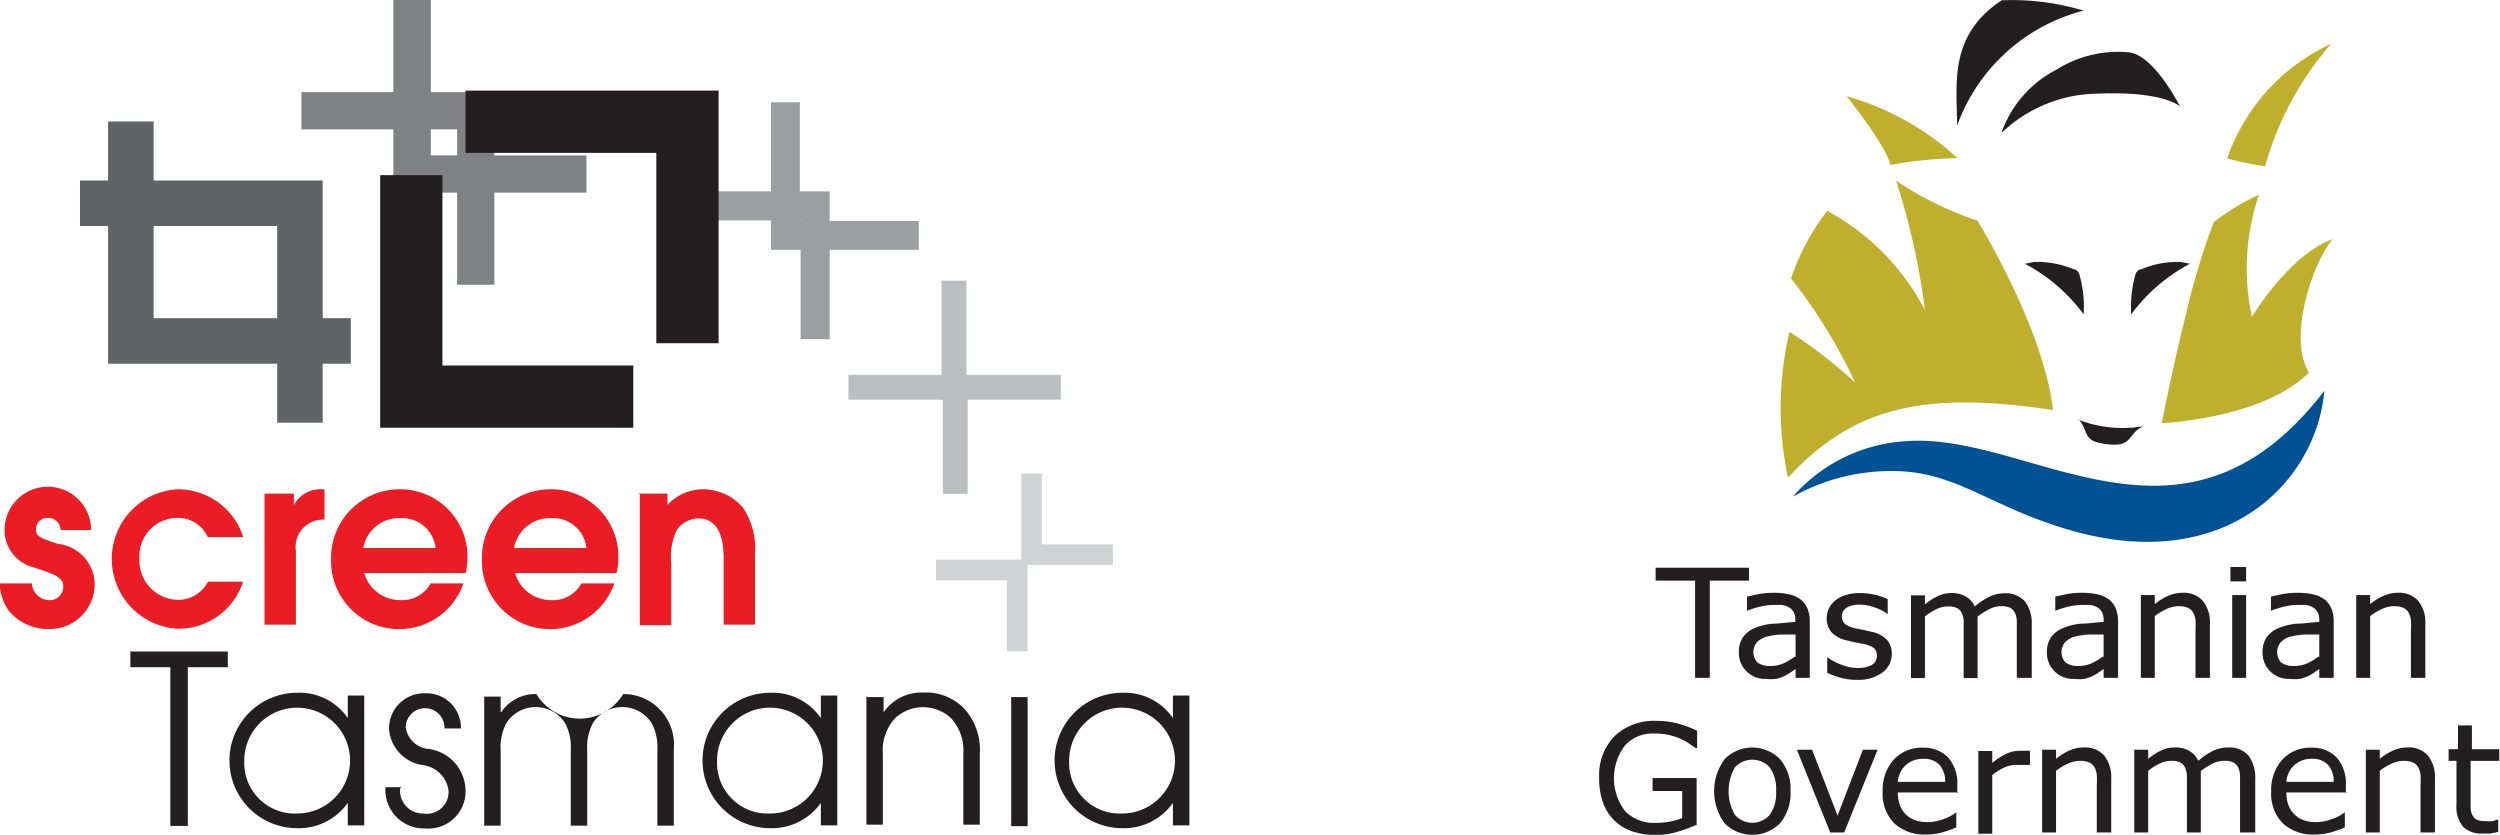 <svg id="Layer_2" data-name="Layer 2" xmlns="http://www.w3.org/2000/svg" viewBox="0 0 98.77 32.98"><defs><style>.cls-1{fill:#626366;}.cls-2{fill:#808184;}.cls-3{fill:#9c9ea1;}.cls-4{fill:#bbbdbf;}.cls-5{fill:#d0d2d3;}.cls-6{fill:#231f20;}.cls-7{fill:#ec1c24;}.cls-8{fill:#c0af2c;}.cls-9{fill:#005294;}</style></defs><title>screen-tas-logo</title><g id="Screen_TAS_Logo" data-name="Screen TAS Logo"><polygon class="cls-1" points="3.16 7.13 3.16 8.93 10.95 8.93 10.95 16.7 12.75 16.7 12.75 7.13 3.16 7.13"/><polygon class="cls-1" points="4.27 4.8 4.27 14.37 13.86 14.37 13.86 12.57 6.07 12.57 6.07 4.8 4.27 4.8"/><polygon class="cls-2" points="11.91 3.64 11.91 5.11 18.06 5.11 18.06 11.25 19.53 11.25 19.53 3.64 11.91 3.64"/><polygon class="cls-2" points="15.54 0 15.54 7.61 23.17 7.61 23.17 6.14 17.02 6.14 17.02 0 15.54 0"/><polygon class="cls-3" points="26.93 7.56 26.93 8.71 31.63 8.71 31.63 13.4 32.78 13.4 32.78 7.56 26.93 7.56"/><polygon class="cls-3" points="30.46 4.04 30.46 9.87 36.3 9.87 36.3 8.73 31.6 8.73 31.6 4.04 30.46 4.04"/><polygon class="cls-4" points="33.52 14.81 33.52 15.79 37.25 15.79 37.25 19.51 38.23 19.51 38.23 14.81 33.52 14.81"/><polygon class="cls-4" points="37.2 11.09 37.2 15.79 41.91 15.79 41.91 14.81 38.18 14.81 38.18 11.09 37.2 11.09"/><polygon class="cls-5" points="36.98 22.11 36.98 22.93 39.78 22.93 39.78 25.73 40.6 25.73 40.6 22.11 36.98 22.11"/><polygon class="cls-5" points="40.35 18.71 40.35 22.32 43.97 22.32 43.97 21.51 41.16 21.51 41.16 18.71 40.35 18.71"/><polygon class="cls-6" points="18.39 3.58 18.39 6.04 25.93 6.04 25.93 13.56 28.39 13.56 28.39 3.58 18.39 3.58"/><polygon class="cls-6" points="15.02 6.92 15.02 16.9 25.02 16.9 25.02 14.44 17.48 14.44 17.48 6.92 15.02 6.92"/><path class="cls-7" d="M1139.65,1342.77a0.48,0.48,0,0,0-.49-0.45,0.45,0.45,0,0,0-.48.45c0,0.3.21,0.36,0.88,0.58a1.62,1.62,0,0,1,1.44,1.55,1.77,1.77,0,0,1-1.81,1.81,2,2,0,0,1-1.55-.68,1.91,1.91,0,0,1-.39-1.12h1.27a0.7,0.7,0,0,0,.68.66,0.53,0.53,0,0,0,.56-0.52c0-.38-0.28-0.48-1.16-0.77a1.52,1.52,0,0,1-1.16-1.48,1.71,1.71,0,0,1,3.42,0h-1.21Z" transform="translate(-1137.26 -1321.86)"/><path class="cls-7" d="M1146.86,1344.85a2.68,2.68,0,0,1-2.59,1.85,2.76,2.76,0,0,1,0-5.51,2.71,2.71,0,0,1,2.6,1.89h-1.4a1.29,1.29,0,0,0-1.2-.76,1.51,1.51,0,0,0-1.5,1.62,1.55,1.55,0,0,0,1.56,1.62,1.33,1.33,0,0,0,1.15-.72h1.4Z" transform="translate(-1137.26 -1321.86)"/><path class="cls-7" d="M1147.73,1341.36h1.14v0.46h0a1.18,1.18,0,0,1,1.11-.63h0.1v1.2a1.08,1.08,0,0,0-1.13,1.24v2.91h-1.24v-5.17Z" transform="translate(-1137.26 -1321.86)"/><path class="cls-7" d="M1154.47,1343.51a1.33,1.33,0,0,0-1.4-1.18,1.44,1.44,0,0,0-1.46,1.18h2.86Zm-2.82,1a1.48,1.48,0,0,0,1.43,1.06,1.27,1.27,0,0,0,1.19-.66h1.3a2.69,2.69,0,0,1-5.23-.94,2.71,2.71,0,0,1,2.72-2.78,2.66,2.66,0,0,1,2.67,2.69,2.86,2.86,0,0,1-.07.62h-4Z" transform="translate(-1137.26 -1321.86)"/><path class="cls-7" d="M1160.43,1343.51a1.33,1.33,0,0,0-1.4-1.18,1.44,1.44,0,0,0-1.46,1.18h2.86Zm-2.82,1a1.48,1.48,0,0,0,1.43,1.06,1.27,1.27,0,0,0,1.19-.66h1.3a2.69,2.69,0,0,1-5.23-.94,2.71,2.71,0,0,1,2.72-2.78,2.65,2.65,0,0,1,2.67,2.69,2.87,2.87,0,0,1-.07.62h-4Z" transform="translate(-1137.26 -1321.86)"/><path class="cls-7" d="M1162.48,1341.36h1.15v0.45a1.93,1.93,0,0,1,1.42-.62,2.1,2.1,0,0,1,1.56.72,2.91,2.91,0,0,1,.48,1.83v2.8h-1.24V1344c0-.43,0-1.66-1-1.66a1.06,1.06,0,0,0-.85.46,2.43,2.43,0,0,0-.22,1.3v2.46h-1.24v-5.17Z" transform="translate(-1137.26 -1321.86)"/><polygon class="cls-6" points="5.15 25.74 5.15 26.36 6.73 26.36 6.73 32.63 7.42 32.63 7.42 26.36 9 26.36 9 25.74 5.15 25.74"/><path class="cls-6" d="M1149,1354a2.09,2.09,0,1,0-2.09-2.07A2,2,0,0,0,1149,1354m2.66,0.47H1151v-0.89h0a2.36,2.36,0,0,1-2,1,2.67,2.67,0,1,1,0-5.35,2.31,2.31,0,0,1,2,1h0v-0.89h0.65v5.1Z" transform="translate(-1137.26 -1321.86)"/><path class="cls-6" d="M1153.07,1353a0.9,0.9,0,0,0,.91,1,0.86,0.86,0,0,0,1-.91,1.17,1.17,0,0,0-1-1,1.56,1.56,0,0,1-1.35-1.42,1.39,1.39,0,0,1,1.45-1.42,1.36,1.36,0,0,1,1.39,1.39h-0.65a0.77,0.77,0,0,0-.76-0.8,0.76,0.76,0,0,0-.77.76,1,1,0,0,0,.91.85,1.68,1.68,0,0,1,1.45,1.57,1.47,1.47,0,0,1-1.6,1.57,1.52,1.52,0,0,1-1.56-1.63h0.65Z" transform="translate(-1137.26 -1321.86)"/><path class="cls-6" d="M1157.06,1350v0h0Zm0,0a1.63,1.63,0,0,1,1.39-.72,2,2,0,0,0,3.43,0,2,2,0,0,1,2,2.2v3h-0.65v-3a2,2,0,0,0-.23-1.06,1.38,1.38,0,0,0-2.31,0,2,2,0,0,0-.23,1.06v3h-0.65v-3a2,2,0,0,0-.23-1.06,1.38,1.38,0,0,0-2.31,0,2,2,0,0,0-.23,1.06v3h-0.65v-5.1h0.65V1350Z" transform="translate(-1137.26 -1321.86)"/><path class="cls-6" d="M1167.68,1354a2.09,2.09,0,1,0-2.09-2.07,2,2,0,0,0,2.09,2.07m2.66,0.47h-0.65v-0.89h0a2.36,2.36,0,0,1-2,1,2.67,2.67,0,1,1,0-5.35,2.31,2.31,0,0,1,2,1h0v-0.89h0.65v5.1Z" transform="translate(-1137.26 -1321.86)"/><path class="cls-6" d="M1171.52,1349.4h0.65V1350h0a1.82,1.82,0,0,1,1.56-.78,2.12,2.12,0,0,1,1.61.62,2.41,2.41,0,0,1,.63,1.8v2.8h-0.65v-2.8a1.9,1.9,0,0,0-.48-1.4,1.62,1.62,0,0,0-2.22,0,1.86,1.86,0,0,0-.48,1.4v2.8h-0.65v-5.1Z" transform="translate(-1137.26 -1321.86)"/><rect class="cls-6" x="39.95" y="27.54" width="0.65" height="5.1"/><path class="cls-6" d="M1181.59,1354a2.09,2.09,0,1,0-2.09-2.07,2,2,0,0,0,2.09,2.07m2.66,0.47h-0.65v-0.89h0a2.36,2.36,0,0,1-2,1,2.67,2.67,0,1,1,0-5.35,2.31,2.31,0,0,1,2,1h0v-0.89h0.65v5.1Z" transform="translate(-1137.26 -1321.86)"/><path class="cls-6" d="M1219.37,1338.44a4.8,4.8,0,0,0,2.56.26c-0.65.33-.39,0.83-1.42,0.71s-0.67-.46-1.14-1" transform="translate(-1137.26 -1321.86)"/><path class="cls-8" d="M1211.95,1328.38s-0.09-.65-1.74-2.72a10.77,10.77,0,0,1,4.39,2.45,15.42,15.42,0,0,0-2.65.27" transform="translate(-1137.26 -1321.86)"/><path class="cls-8" d="M1226.75,1328.43a12.4,12.4,0,0,1,2.61-4.84,7.8,7.8,0,0,0-4.11,4.53,12.08,12.08,0,0,0,1.51.31" transform="translate(-1137.26 -1321.86)"/><path class="cls-6" d="M1219.2,1332.49a0.35,0.35,0,0,1,.2.17v0a4.62,4.62,0,0,1,.18,1.62,0,0,0,0,1,0,0,6.88,6.88,0,0,0-2.32-2s0,0,0,0l0.36-.07a3.67,3.67,0,0,1,1.59.3" transform="translate(-1137.26 -1321.86)"/><path class="cls-6" d="M1221.84,1332.49a0.35,0.35,0,0,0-.2.17v0a4.65,4.65,0,0,0-.18,1.62,0,0,0,0,0,0,0,6.89,6.89,0,0,1,2.32-2s0,0,0,0l-0.36-.07a3.67,3.67,0,0,0-1.59.3" transform="translate(-1137.26 -1321.86)"/><path class="cls-8" d="M1215.37,1330.55s2.63,4.25,3,7.51c-5.22-.79-7.93-0.06-10.47,2.67a13.15,13.15,0,0,1,.06-5.76,19.14,19.14,0,0,1,2.59,2,20.71,20.71,0,0,0-2.53-4.11,9.24,9.24,0,0,1,1.43-2.67,9.37,9.37,0,0,1,3.86,3.92,28.07,28.07,0,0,0-1.14-5.11,13.48,13.48,0,0,0,3.16,1.56" transform="translate(-1137.26 -1321.86)"/><path class="cls-9" d="M1208.12,1341.45a6.42,6.42,0,0,1,4.31-2.15c5-.48,11,5.37,16.66-2-0.31,3.56-3.84,7.24-9.92,5.54-3.26-.91-4.58-2.36-7.11-2.37a7.9,7.9,0,0,0-3.94,1" transform="translate(-1137.26 -1321.86)"/><path class="cls-8" d="M1226.52,1329.55a8.55,8.55,0,0,0-1.8,1.09,28.13,28.13,0,0,0-1.1,3.65c-0.56,2.24-.95,4.29-0.95,4.29s4-.18,5.81-2c-0.81-1.33.06-4.17,0.93-5.27-1.74.64-3.18,3.07-3.18,3.07a9,9,0,0,1,.29-4.86" transform="translate(-1137.26 -1321.86)"/><path class="cls-6" d="M1216.36,1327.09a5.58,5.58,0,0,1,3.77-1.53c2.65-.11,3.26.51,3.26,0.51s-1-2-2-2.14a4.56,4.56,0,0,0-2.88.68,4.46,4.46,0,0,0-2.17,2.48" transform="translate(-1137.26 -1321.86)"/><path class="cls-6" d="M1216.37,1321.87a9.85,9.85,0,0,1,3.21.41,7.22,7.22,0,0,0-5,4.55c0-1.62-.37-3.6,1.83-5" transform="translate(-1137.26 -1321.86)"/><polygon class="cls-6" points="69.1 22.94 67.55 22.94 67.55 26.78 66.97 26.78 66.97 22.94 65.41 22.94 65.41 22.43 69.1 22.43 69.1 22.94"/><path class="cls-6" d="M1208.75,1348.64h-0.55v-0.35l-0.2.14-0.24.14a1.64,1.64,0,0,1-.32.11,1.73,1.73,0,0,1-.42,0,1,1,0,0,1-.75-0.29,1,1,0,0,1-.31-0.75,1,1,0,0,1,.16-0.6,1.06,1.06,0,0,1,.45-0.36,2.44,2.44,0,0,1,.72-0.18c0.28,0,.58-0.05.9-0.07v-0.08a0.64,0.64,0,0,0-.07-0.31,0.47,0.47,0,0,0-.19-0.19,0.76,0.76,0,0,0-.28-0.09l-0.34,0a2.3,2.3,0,0,0-.48.06,3.75,3.75,0,0,0-.55.17h0v-0.56l0.46-.1a3.41,3.41,0,0,1,.6-0.05,2.77,2.77,0,0,1,.6.06,1.17,1.17,0,0,1,.44.19,0.86,0.86,0,0,1,.28.35,1.28,1.28,0,0,1,.1.53v2.22Zm-0.55-.8v-0.91l-0.59,0a3.05,3.05,0,0,0-.54.08,0.87,0.87,0,0,0-.38.21,0.6,0.6,0,0,0,0,.81,0.79,0.79,0,0,0,.52.14,1.24,1.24,0,0,0,.53-0.11,2.38,2.38,0,0,0,.44-0.27" transform="translate(-1137.26 -1321.86)"/><path class="cls-6" d="M1212,1347.7a0.89,0.89,0,0,1-.37.73,1.61,1.61,0,0,1-1,.29,2.42,2.42,0,0,1-.67-0.09,2.9,2.9,0,0,1-.51-0.19v-0.62h0a2.2,2.2,0,0,0,.58.31,1.78,1.78,0,0,0,.61.12,1.14,1.14,0,0,0,.57-0.12,0.4,0.4,0,0,0,.2-0.37,0.37,0.37,0,0,0-.11-0.29,1,1,0,0,0-.43-0.17l-0.31-.06-0.34-.08a1.15,1.15,0,0,1-.61-0.33,0.83,0.83,0,0,1-.18-0.54,0.89,0.89,0,0,1,.08-0.38,0.92,0.92,0,0,1,.25-0.32,1.22,1.22,0,0,1,.42-0.22,1.86,1.86,0,0,1,.57-0.08,2.56,2.56,0,0,1,.59.07,2.22,2.22,0,0,1,.5.17v0.59h0a2,2,0,0,0-.51-0.26,1.76,1.76,0,0,0-.59-0.11,1,1,0,0,0-.51.11,0.41,0.41,0,0,0-.08.65,1,1,0,0,0,.4.17l0.34,0.07,0.31,0.07a1.16,1.16,0,0,1,.59.3,0.79,0.79,0,0,1,.21.57" transform="translate(-1137.26 -1321.86)"/><path class="cls-6" d="M1217.49,1348.64h-0.55v-1.86c0-.14,0-0.28,0-0.41a0.84,0.84,0,0,0-.08-0.31,0.45,0.45,0,0,0-.19-0.19,0.82,0.82,0,0,0-.36-0.06,1,1,0,0,0-.46.12,2.86,2.86,0,0,0-.46.29s0,0.1,0,.16,0,0.12,0,.18v2.09h-0.55v-1.86c0-.14,0-0.28,0-0.41a0.83,0.83,0,0,0-.08-0.31,0.42,0.42,0,0,0-.19-0.19,0.82,0.82,0,0,0-.36-0.06,1,1,0,0,0-.45.11,2.66,2.66,0,0,0-.45.28v2.44h-0.55v-3.27h0.55v0.36a2.37,2.37,0,0,1,.51-0.33,1.25,1.25,0,0,1,.54-0.12,1.08,1.08,0,0,1,.57.14,0.86,0.86,0,0,1,.35.39,2.64,2.64,0,0,1,.61-0.4,1.39,1.39,0,0,1,.59-0.12,1,1,0,0,1,.79.33,1.44,1.44,0,0,1,.26.91v2.12Z" transform="translate(-1137.26 -1321.86)"/><path class="cls-6" d="M1220.92,1348.64h-0.55v-0.35l-0.2.14a1.5,1.5,0,0,1-.24.14,1.62,1.62,0,0,1-.32.11,1.73,1.73,0,0,1-.42,0,1,1,0,0,1-.75-0.29,1,1,0,0,1-.31-0.75,1,1,0,0,1,.16-0.6,1.07,1.07,0,0,1,.46-0.36,2.44,2.44,0,0,1,.72-0.18c0.28,0,.58-0.05.9-0.07v-0.08a0.64,0.64,0,0,0-.07-0.31,0.48,0.48,0,0,0-.19-0.19,0.77,0.77,0,0,0-.28-0.09l-0.34,0a2.31,2.31,0,0,0-.48.06,3.75,3.75,0,0,0-.55.17h0v-0.56l0.46-.1a3.4,3.4,0,0,1,.6-0.05,2.77,2.77,0,0,1,.6.06,1.17,1.17,0,0,1,.44.19,0.86,0.86,0,0,1,.28.35,1.28,1.28,0,0,1,.1.53v2.22Zm-0.55-.8v-0.91l-0.59,0a3.05,3.05,0,0,0-.54.08,0.87,0.87,0,0,0-.38.21,0.61,0.61,0,0,0,0,.81,0.8,0.8,0,0,0,.52.14,1.24,1.24,0,0,0,.53-0.11,2.38,2.38,0,0,0,.44-0.27" transform="translate(-1137.26 -1321.86)"/><path class="cls-6" d="M1224.55,1348.64H1224v-1.86a3.39,3.39,0,0,0,0-.42,0.79,0.79,0,0,0-.1-0.31,0.45,0.45,0,0,0-.21-0.18,0.9,0.9,0,0,0-.36-0.06,1.14,1.14,0,0,0-.47.11,2.38,2.38,0,0,0-.47.28v2.44h-0.55v-3.27h0.55v0.36a2.18,2.18,0,0,1,.53-0.33,1.39,1.39,0,0,1,.56-0.12,1,1,0,0,1,.81.32,1.36,1.36,0,0,1,.28.92v2.12Z" transform="translate(-1137.26 -1321.86)"/><path class="cls-6" d="M1226,1344.83h-0.62v-0.57H1226v0.57Zm0,3.81h-0.55v-3.27H1226v3.27Z" transform="translate(-1137.26 -1321.86)"/><path class="cls-6" d="M1229.44,1348.64h-0.55v-0.35l-0.2.14a1.5,1.5,0,0,1-.24.14,1.62,1.62,0,0,1-.32.11,1.73,1.73,0,0,1-.42,0,1,1,0,0,1-.75-0.29,1,1,0,0,1-.31-0.75,1,1,0,0,1,.16-0.6,1.07,1.07,0,0,1,.46-0.36,2.44,2.44,0,0,1,.72-0.18c0.28,0,.58-0.05.9-0.07v-0.08a0.64,0.64,0,0,0-.07-0.31,0.48,0.48,0,0,0-.19-0.19,0.76,0.76,0,0,0-.28-0.09l-0.34,0a2.32,2.32,0,0,0-.48.06,3.79,3.79,0,0,0-.55.17h0v-0.56l0.46-.1a3.42,3.42,0,0,1,.6-0.05,2.78,2.78,0,0,1,.6.06,1.18,1.18,0,0,1,.44.19,0.86,0.86,0,0,1,.28.35,1.28,1.28,0,0,1,.1.53v2.22Zm-0.55-.8v-0.91l-0.59,0a3.05,3.05,0,0,0-.54.08,0.87,0.87,0,0,0-.38.21,0.61,0.61,0,0,0,0,.81,0.8,0.8,0,0,0,.52.14,1.24,1.24,0,0,0,.53-0.11,2.41,2.41,0,0,0,.44-0.27" transform="translate(-1137.26 -1321.86)"/><path class="cls-6" d="M1233.06,1348.64h-0.55v-1.86a3.21,3.21,0,0,0,0-.42,0.77,0.77,0,0,0-.1-0.31,0.45,0.45,0,0,0-.21-0.18,0.9,0.9,0,0,0-.36-0.06,1.14,1.14,0,0,0-.47.11,2.38,2.38,0,0,0-.47.28v2.44h-0.55v-3.27h0.55v0.36a2.23,2.23,0,0,1,.53-0.33,1.39,1.39,0,0,1,.56-0.12,1,1,0,0,1,.81.32,1.35,1.35,0,0,1,.28.92v2.12Z" transform="translate(-1137.26 -1321.86)"/><path class="cls-6" d="M1204.32,1354.43a5.42,5.42,0,0,1-.78.29,3,3,0,0,1-1.75,0,1.84,1.84,0,0,1-1.19-1.13,2.76,2.76,0,0,1-.16-1,2.21,2.21,0,0,1,.61-1.65,2.28,2.28,0,0,1,1.67-.6,3.36,3.36,0,0,1,.76.09,4.1,4.1,0,0,1,.83.3v0.69h-0.05l-0.26-.18a2.5,2.5,0,0,0-.34-0.19,2.46,2.46,0,0,0-.46-0.15,2.53,2.53,0,0,0-.58-0.06,1.48,1.48,0,0,0-1.16.47,2.14,2.14,0,0,0,0,2.59,1.59,1.59,0,0,0,1.21.47,2.85,2.85,0,0,0,.56-0.05,2.58,2.58,0,0,0,.49-0.14v-1.07h-1.17v-0.51h1.74v1.87Z" transform="translate(-1137.26 -1321.86)"/><path class="cls-6" d="M1208,1353.12a1.83,1.83,0,0,1-.41,1.26,1.54,1.54,0,0,1-2.2,0,2.15,2.15,0,0,1,0-2.52,1.53,1.53,0,0,1,2.2,0,1.83,1.83,0,0,1,.41,1.26m-0.57,0a1.49,1.49,0,0,0-.25-0.94,0.93,0.93,0,0,0-1.38,0,1.9,1.9,0,0,0,0,1.87,0.91,0.91,0,0,0,1.38,0,1.47,1.47,0,0,0,.25-0.93" transform="translate(-1137.26 -1321.86)"/><polygon class="cls-6" points="73.6 29.62 72.6 32.22 71.59 29.62 70.99 29.62 72.31 32.89 72.86 32.89 74.18 29.62 73.6 29.62"/><path class="cls-6" d="M1214.65,1353.17h-2.41a1.38,1.38,0,0,0,.09.52,1,1,0,0,0,.25.37,1,1,0,0,0,.36.21,1.45,1.45,0,0,0,.46.07,1.81,1.81,0,0,0,.67-0.13,1.65,1.65,0,0,0,.48-0.26h0v0.6a4.45,4.45,0,0,1-.57.2,2.29,2.29,0,0,1-.61.08,1.76,1.76,0,0,1-1.27-.44,1.66,1.66,0,0,1-.46-1.25,1.8,1.8,0,0,1,.44-1.27,1.5,1.5,0,0,1,1.15-.47,1.32,1.32,0,0,1,1,.39,1.56,1.56,0,0,1,.36,1.1v0.3Zm-0.54-.42a1,1,0,0,0-.22-0.67,0.84,0.84,0,0,0-.65-0.24,1,1,0,0,0-.7.26,1,1,0,0,0-.3.65h1.87Z" transform="translate(-1137.26 -1321.86)"/><path class="cls-6" d="M1217.43,1352.08h0l-0.24,0h-0.27a1.15,1.15,0,0,0-.49.11,2.29,2.29,0,0,0-.46.29v2.32h-0.55v-3.27h0.55V1352a2.7,2.7,0,0,1,.58-0.37,1.27,1.27,0,0,1,.51-0.11h0.21l0.19,0v0.56Z" transform="translate(-1137.26 -1321.86)"/><path class="cls-6" d="M1220.65,1354.75h-0.55v-1.86a3.19,3.19,0,0,0,0-.42,0.77,0.77,0,0,0-.1-0.31,0.44,0.44,0,0,0-.21-0.18,0.89,0.89,0,0,0-.36-0.06,1.15,1.15,0,0,0-.47.11,2.44,2.44,0,0,0-.47.28v2.44h-0.55v-3.27h0.55v0.36a2.27,2.27,0,0,1,.53-0.33,1.4,1.4,0,0,1,.56-0.12,1,1,0,0,1,.81.32,1.36,1.36,0,0,1,.28.92v2.12Z" transform="translate(-1137.26 -1321.86)"/><path class="cls-6" d="M1226.31,1354.75h-0.55v-1.86c0-.14,0-0.27,0-0.41a0.87,0.87,0,0,0-.08-0.31,0.45,0.45,0,0,0-.19-0.19,0.81,0.81,0,0,0-.36-0.06,1,1,0,0,0-.46.11,2.87,2.87,0,0,0-.46.29s0,0.1,0,.16,0,0.12,0,.18v2.09h-0.55v-1.86c0-.14,0-0.28,0-0.41a0.85,0.85,0,0,0-.08-0.31,0.43,0.43,0,0,0-.19-0.19,0.83,0.83,0,0,0-.36-0.06,1,1,0,0,0-.45.11,2.78,2.78,0,0,0-.45.28v2.44h-0.55v-3.27h0.55v0.36a2.47,2.47,0,0,1,.51-0.33,1.27,1.27,0,0,1,.55-0.12,1.08,1.08,0,0,1,.57.14,0.86,0.86,0,0,1,.35.39,2.71,2.71,0,0,1,.61-0.41,1.41,1.41,0,0,1,.59-0.12,1,1,0,0,1,.79.33,1.45,1.45,0,0,1,.26.91v2.12Z" transform="translate(-1137.26 -1321.86)"/><path class="cls-6" d="M1230,1353.17h-2.41a1.4,1.4,0,0,0,.09.52,1,1,0,0,0,.61.58,1.45,1.45,0,0,0,.46.07,1.82,1.82,0,0,0,.67-0.13,1.64,1.64,0,0,0,.48-0.26h0v0.6a4.45,4.45,0,0,1-.57.2,2.3,2.3,0,0,1-.61.08,1.76,1.76,0,0,1-1.27-.44,1.66,1.66,0,0,1-.46-1.25,1.8,1.8,0,0,1,.44-1.27,1.5,1.5,0,0,1,1.15-.47,1.32,1.32,0,0,1,1,.39,1.56,1.56,0,0,1,.36,1.1v0.3Zm-0.54-.42a1,1,0,0,0-.22-0.67,0.84,0.84,0,0,0-.65-0.24,1,1,0,0,0-.7.26,1,1,0,0,0-.3.65h1.87Z" transform="translate(-1137.26 -1321.86)"/><path class="cls-6" d="M1233.44,1354.75h-0.55v-1.86a3.2,3.2,0,0,0,0-.42,0.79,0.79,0,0,0-.1-0.31,0.45,0.45,0,0,0-.21-0.18,0.9,0.9,0,0,0-.36-0.06,1.15,1.15,0,0,0-.47.11,2.41,2.41,0,0,0-.47.28v2.44h-0.55v-3.27h0.55v0.36a2.28,2.28,0,0,1,.53-0.33,1.4,1.4,0,0,1,.56-0.12,1,1,0,0,1,.81.32,1.36,1.36,0,0,1,.28.92v2.12Z" transform="translate(-1137.26 -1321.86)"/><path class="cls-6" d="M1236,1354.72l-0.34.07-0.33,0a1,1,0,0,1-.76-0.27,1.21,1.21,0,0,1-.26-0.86v-1.74H1234v-0.46h0.37v-0.94h0.55v0.94H1236v0.46h-1.13v1.49c0,0.17,0,.3,0,0.4a0.68,0.68,0,0,0,.08.27,0.4,0.4,0,0,0,.18.17,0.83,0.83,0,0,0,.34.05,1.09,1.09,0,0,0,.28,0l0.21-.07h0v0.49Z" transform="translate(-1137.26 -1321.86)"/></g></svg>